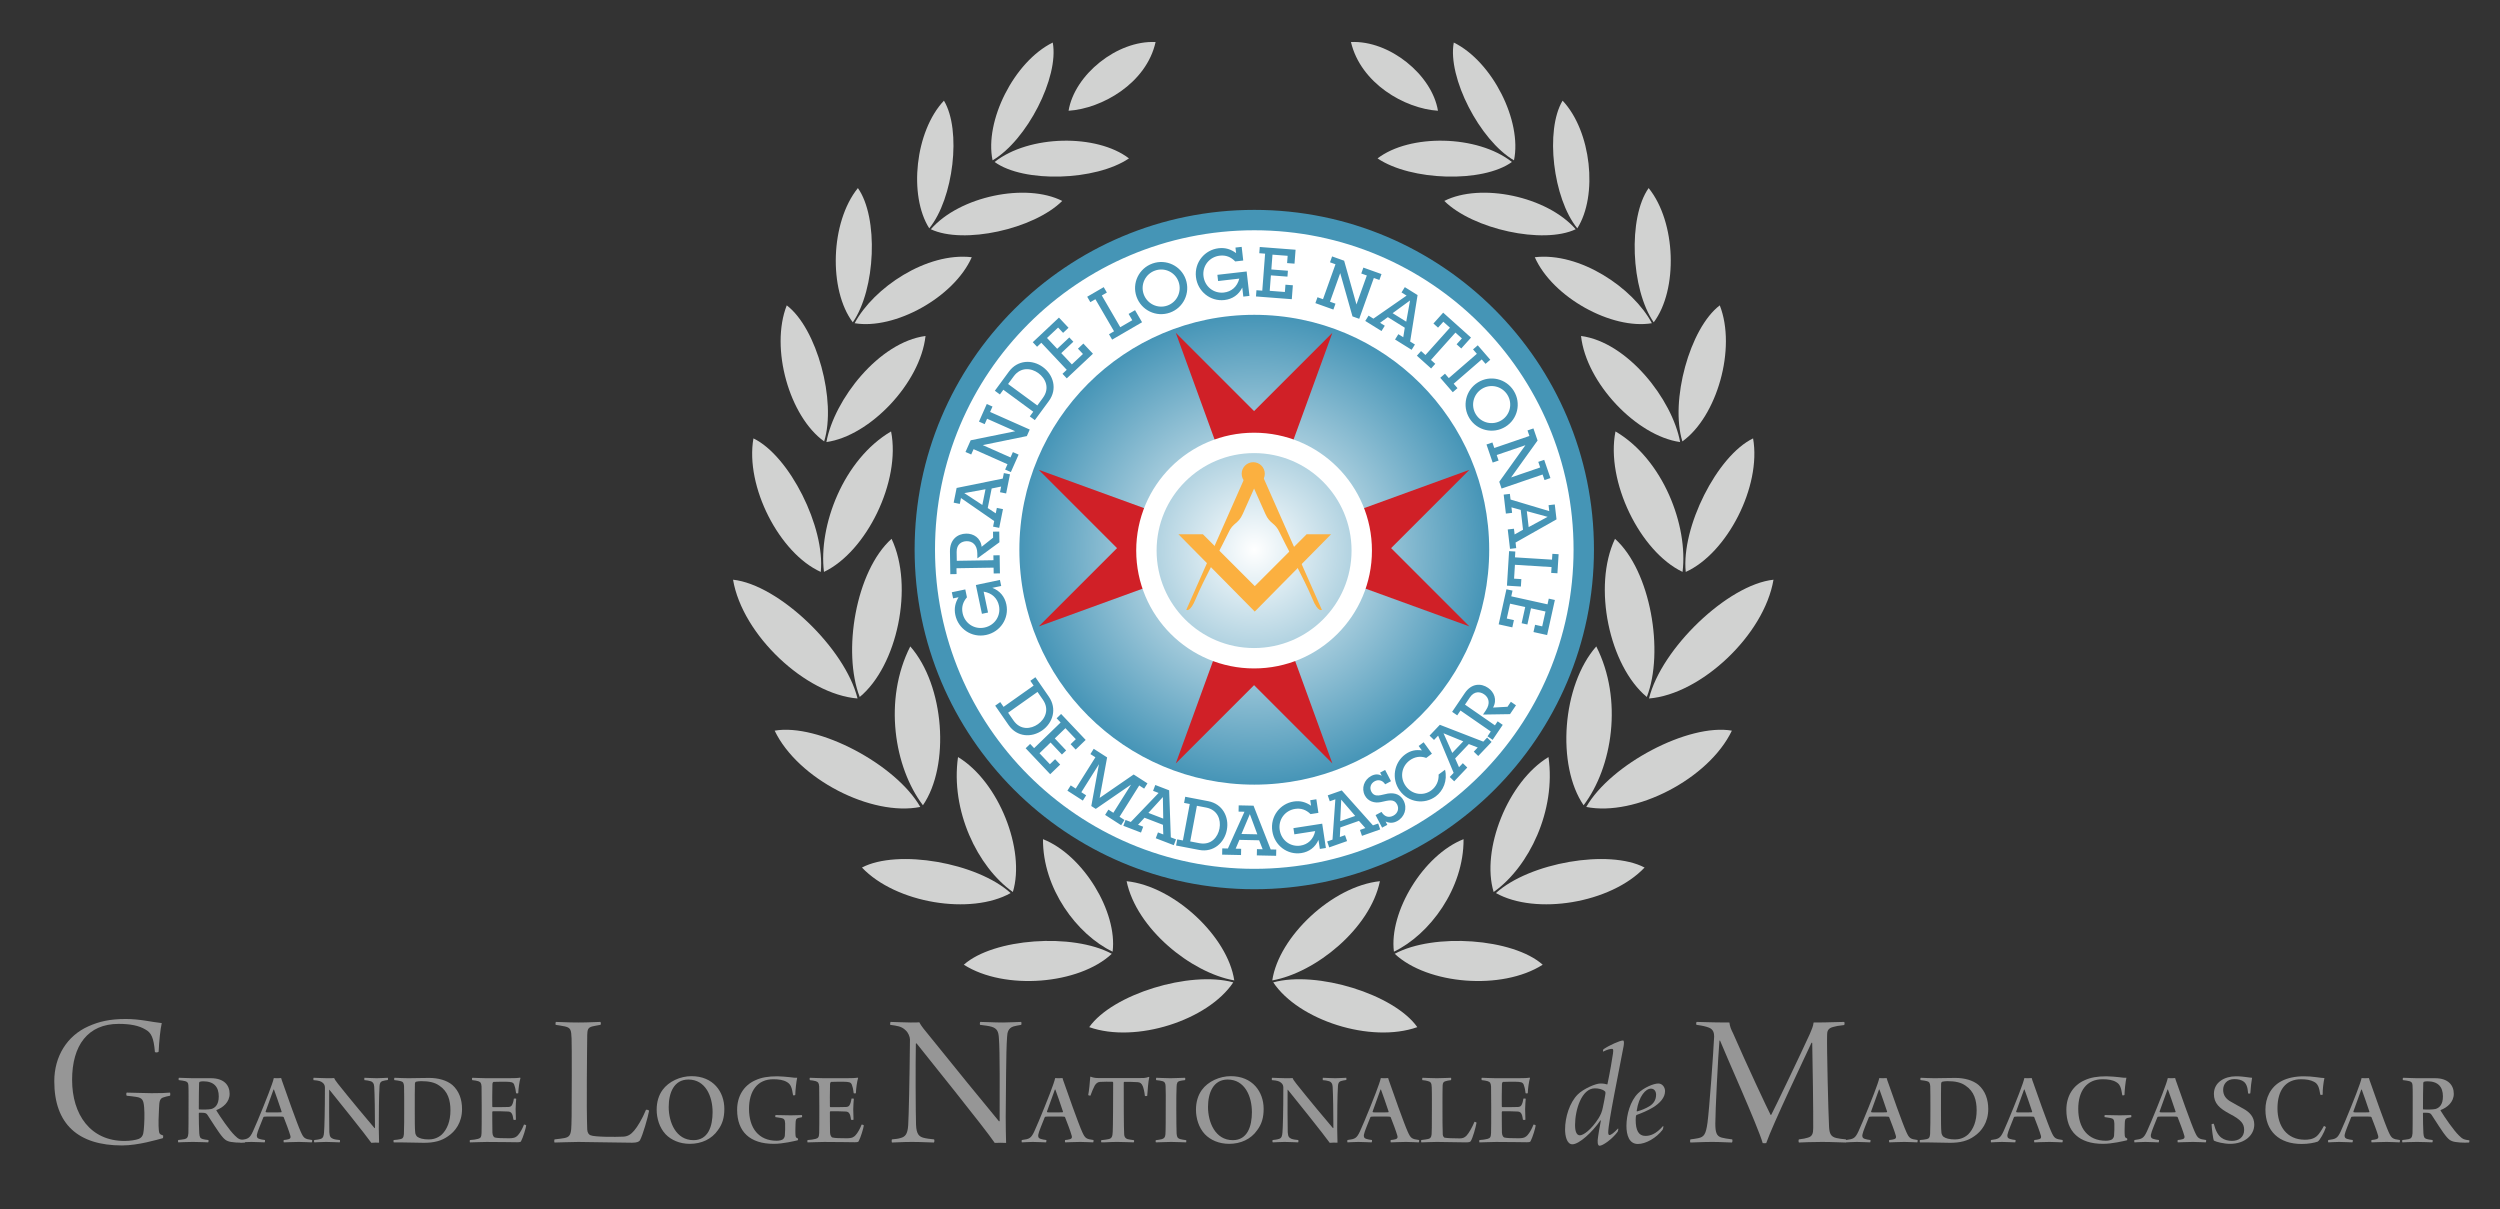 <?xml version="1.0" encoding="utf-8"?>
<!-- Generator: Adobe Illustrator 16.0.0, SVG Export Plug-In . SVG Version: 6.00 Build 0)  -->
<!DOCTYPE svg PUBLIC "-//W3C//DTD SVG 1.1//EN" "http://www.w3.org/Graphics/SVG/1.1/DTD/svg11.dtd">
<svg version="1.1" id="Calque_1" xmlns="http://www.w3.org/2000/svg" xmlns:xlink="http://www.w3.org/1999/xlink" x="0px" y="0px"
	 width="613px" height="296.5px" viewBox="0 0 613 296.5" enable-background="new 0 0 613 296.5" xml:space="preserve">
<rect x="0" y="0" width="613" height="296.5" fill="#333333" stroke="none"/>
<g>
	<g>
		<path fill="#D1D2D1" d="M262.013,27.157c1.448-8.821,11.918-17.308,21.336-16.85C281.105,20.442,270.176,26.63,262.013,27.157z"/>
		<path fill="#D1D2D1" d="M243.879,39.716c8.452-6.67,25.045-6.933,32.944-0.877C268.662,44.369,251.011,44.891,243.879,39.716z"/>
		<path fill="#D1D2D1" d="M228.24,56.209c7.08-8.112,23.339-11.437,32.224-6.94C253.457,56.209,236.208,59.983,228.24,56.209z"/>
		<path fill="#D1D2D1" d="M238.276,63.072c-4.35,9.84-18.899,17.833-28.717,16.18C214.19,70.541,227.245,61.778,238.276,63.072z"/>
		<path fill="#D1D2D1" d="M210.356,46.114c-6.768,8.371-7.226,24.952-1.252,32.918C214.722,70.943,215.451,53.305,210.356,46.114z"
			/>
		<path fill="#D1D2D1" d="M231.453,24.682c-7.062,7.487-8.711,23.268-3.6,31.304C233.808,48.677,235.795,31.91,231.453,24.682z"/>
		<path fill="#D1D2D1" d="M258.136,10.432c-9.508,4.679-16.784,19.301-14.756,28.885C251.76,34.419,259.719,18.97,258.136,10.432z"
			/>
		<path fill="#D1D2D1" d="M226.939,82.381c-1.279,11.558-13.654,24.522-24.305,26.011C204.57,97.922,215.523,83.893,226.939,82.381z
			"/>
		<path fill="#D1D2D1" d="M192.912,74.875c-4.128,10.529,0.667,27.269,9.168,33.356C205.15,98.351,200.292,80.462,192.912,74.875z"
			/>
		<path fill="#D1D2D1" d="M218.492,105.786c2.428,12.225-6.041,29.484-16.453,34.443C200.633,128.9,206.797,112.65,218.492,105.786z
			"/>
		<path fill="#D1D2D1" d="M218.609,132.117c5.536,11.669,1.4,31.161-7.806,38.784C206.519,159.871,209.827,139.997,218.609,132.117z
			"/>
		<path fill="#D1D2D1" d="M223.199,158.5c8.423,9.591,9.778,29.224,3.102,38.95C219.241,188.139,216.576,171.55,223.199,158.5z"/>
		<path fill="#D1D2D1" d="M234.906,185.629c9.992,6.034,16.582,22.764,13.447,33.09
			C239.629,212.536,233.037,198.701,234.906,185.629z"/>
		<path fill="#D1D2D1" d="M276.243,216.068c11.667,1.209,24.825,13.605,26.397,24.328
			C292.067,238.52,278.664,227.724,276.243,216.068z"/>
		<path fill="#D1D2D1" d="M255.742,205.765c9.863,3.885,18.307,17.867,17.07,27.587
			C264.059,229.147,255.654,217.851,255.742,205.765z"/>
		<path fill="#D1D2D1" d="M184.745,107.494c-2.08,11.798,6.404,28.197,16.507,32.743
			C202.372,129.331,193.584,111.758,184.745,107.494z"/>
		<path fill="#D1D2D1" d="M179.743,142.144c2.294,13.594,17.823,28.097,30.523,29.124
			C207.27,159.016,190.962,143.358,179.743,142.144z"/>
		<path fill="#D1D2D1" d="M211.352,212.72c8.317,8.775,26.708,11.729,36.454,6.259C239.626,211.533,220.101,208.127,211.352,212.72z
			"/>
		<path fill="#D1D2D1" d="M267.076,251.853c11.399,4.039,29.122-1.676,35.322-10.978
			C291.733,237.958,272.782,243.78,267.076,251.853z"/>
		<path fill="#D1D2D1" d="M189.946,179.156c5.689,11.881,23.766,21.099,35.709,18.707
			C219.668,187.394,200.563,177.309,189.946,179.156z"/>
		<path fill="#D1D2D1" d="M236.33,236.547c10.02,6.395,28.276,4.848,36.283-2.676C263.043,228.705,243.595,230.074,236.33,236.547z"
			/>
	</g>
	<g>
		<path fill="#D1D2D1" d="M352.586,27.157c-1.442-8.821-11.912-17.308-21.331-16.85C333.649,20.442,344.427,26.63,352.586,27.157z"
			/>
		<path fill="#D1D2D1" d="M370.727,39.716c-8.456-6.67-25.049-6.933-32.951-0.877C345.947,44.369,363.594,44.891,370.727,39.716z"/>
		<path fill="#D1D2D1" d="M386.362,56.209c-7.08-8.112-23.336-11.437-32.221-6.94C361.149,56.209,378.398,59.983,386.362,56.209z"/>
		<path fill="#D1D2D1" d="M376.331,63.072c4.353,9.84,18.895,17.833,28.712,16.18C400.415,70.541,387.354,61.778,376.331,63.072z"/>
		<path fill="#D1D2D1" d="M404.248,46.114c6.768,8.371,7.224,24.952,1.247,32.918C399.879,70.943,399.153,53.305,404.248,46.114z"/>
		<path fill="#D1D2D1" d="M383.148,24.682c7.059,7.487,8.71,23.268,3.604,31.304C380.794,48.677,378.812,31.91,383.148,24.682z"/>
		<path fill="#D1D2D1" d="M356.466,10.432c9.509,4.679,16.782,19.301,14.762,28.885C362.843,34.419,354.889,18.97,356.466,10.432z"
			/>
		<path fill="#D1D2D1" d="M387.669,82.381c1.271,11.558,13.646,24.522,24.298,26.011C410.035,97.922,399.083,83.893,387.669,82.381z
			"/>
		<path fill="#D1D2D1" d="M421.689,74.875c4.127,10.529-0.677,27.269-9.171,33.356C409.454,98.351,414.311,80.462,421.689,74.875z"
			/>
		<path fill="#D1D2D1" d="M396.115,105.786c-2.429,12.225,6.038,29.484,16.447,34.443C413.971,128.9,407.805,112.65,396.115,105.786
			z"/>
		<path fill="#D1D2D1" d="M395.998,132.117c-5.537,11.669-1.403,31.161,7.802,38.784
			C408.084,159.871,404.778,139.997,395.998,132.117z"/>
		<path fill="#D1D2D1" d="M391.406,158.5c-8.428,9.591-9.778,29.224-3.103,38.95C395.362,188.139,398.025,171.55,391.406,158.5z"/>
		<path fill="#D1D2D1" d="M379.69,185.629c-9.984,6.034-16.575,22.764-13.447,33.09C374.972,212.536,381.567,198.701,379.69,185.629
			z"/>
		<path fill="#D1D2D1" d="M338.355,216.068c-11.662,1.209-24.817,13.605-26.392,24.328
			C322.536,238.52,335.942,227.724,338.355,216.068z"/>
		<path fill="#D1D2D1" d="M358.864,205.765c-9.867,3.885-18.315,17.867-17.074,27.587
			C350.544,229.147,358.949,217.851,358.864,205.765z"/>
		<path fill="#D1D2D1" d="M429.856,107.494c2.081,11.798-6.402,28.197-16.512,32.743
			C412.229,129.331,421.013,111.758,429.856,107.494z"/>
		<path fill="#D1D2D1" d="M434.86,142.144c-2.297,13.594-17.822,28.097-30.521,29.124
			C407.332,159.016,423.646,143.358,434.86,142.144z"/>
		<path fill="#D1D2D1" d="M403.252,212.72c-8.314,8.775-26.708,11.729-36.451,6.259C374.976,211.533,394.5,208.127,403.252,212.72z"
			/>
		<path fill="#D1D2D1" d="M347.526,251.853c-11.396,4.039-29.12-1.676-35.324-10.978
			C322.874,237.958,341.819,243.78,347.526,251.853z"/>
		<path fill="#D1D2D1" d="M424.656,179.156c-5.687,11.881-23.763,21.099-35.704,18.707
			C394.938,187.394,414.045,177.309,424.656,179.156z"/>
		<path fill="#D1D2D1" d="M378.273,236.547c-10.022,6.395-28.276,4.848-36.287-2.676
			C351.561,228.705,371.011,230.074,378.273,236.547z"/>
	</g>
</g>
<path fill-rule="evenodd" clip-rule="evenodd" fill="#FFFFFF" stroke="#4595B6" stroke-width="5" stroke-miterlimit="10" d="
	M307.552,53.962c44.618,0,80.787,36.17,80.787,80.788c0,44.617-36.169,80.788-80.787,80.788c-44.618,0-80.788-36.171-80.788-80.788
	C226.764,90.132,262.934,53.962,307.552,53.962z"/>
<g>
	<g>
		<path fill="#4695B6" d="M243.312,144.141l2.184-0.46l-0.312-1.484l-5.902,1.242l1.487,7.069l1.5-0.315l-1.077-5.119
			c2.088,0.327,3.378,1.657,3.753,3.441c0.512,2.435-0.988,4.822-3.555,5.362c-2.518,0.53-4.836-1.054-5.355-3.521
			c-0.302-1.435,0.036-2.725,1.061-3.897l-0.407-1.935l-3.301,0.695l0.316,1.5l1.334-0.28c-0.812,1.354-1.132,2.729-0.789,4.362
			c0.702,3.335,3.956,5.645,7.541,4.891c3.501-0.737,5.687-4.087,4.971-7.488C246.361,146.302,245.167,144.847,243.312,144.141z
			 M234.53,139.332l9.098-0.146l0.023,1.431l1.533-0.024l-0.072-4.446l-1.533,0.024l0.019,1.192l-8.995,0.146l-0.035-2.164
			c-0.031-1.908,1.236-2.627,2.462-2.646c1.414-0.023,2.571,0.912,2.603,2.923l0.021,1.295l5.406-3.956l-0.042-2.623l-1.533,0.025
			l0.024,1.481l-2.81,2.227c-0.24-2.194-1.996-3.257-3.784-3.228c-2.146,0.034-4.032,1.462-3.985,4.393l0.089,5.554l1.534-0.025
			L234.53,139.332z M245.873,117.352l-11.309,2.295l-0.726,3.609l1.503,0.303l0.289-1.438l8.148,5.639l-0.276,1.369l1.503,0.303
			l0.925-4.594l-1.504-0.303l-0.269,1.336l-1.964-1.299l0.965-4.795l2.32-0.472l-0.279,1.387l1.503,0.303l0.945-4.694l-1.503-0.303
			L245.873,117.352z M240.868,123.818l-4.421-2.906l5.198-0.953L240.868,123.818z M243.36,99.686l-1.401-0.623l-1.916,4.314
			l1.402,0.622l0.588-1.324l6.899,3.063l-10.922,2.218l-1.272,2.866l1.402,0.622l0.581-1.308l8.317,3.691l-0.581,1.309l1.402,0.622
			l1.901-4.283l-1.402-0.622l-0.581,1.309l-6.807-3.022l10.808-2.212l0.712-1.604l-9.719-4.314L243.36,99.686z M255.725,90.009
			c-2.609-1.917-6.21-1.792-8.349,1.12l-3.439,4.683l1.236,0.908l0.847-1.153l7.333,5.385l-0.847,1.154l1.236,0.908l3.439-4.683
			C259.351,95.377,258.279,91.885,255.725,90.009z M255.712,97.567l-1.361,1.854l-7.169-5.265l1.382-1.881
			c1.725-2.348,4.304-2.061,6.062-0.77C256.342,92.766,257.498,95.137,255.712,97.567z M264.315,85.491l1.226,1.304l-2.719,2.557
			l-2.604-2.768l2.967-2.791l-0.992-1.055l-2.967,2.791l-2.498-2.657l2.719-2.557l1.226,1.304l1.329-1.25l-2.347-2.495l-6.418,6.036
			l1.051,1.118l1.043-0.981l6.234,6.629l-1.043,0.981l1.051,1.117l6.418-6.036l-2.347-2.496L264.315,85.491z M276.735,76.973
			l0.899,1.547l-2.946,1.713l-4.522-7.779l1.237-0.72l-0.771-1.326l-4.051,2.355l0.771,1.326l1.238-0.719l4.574,7.867l-1.238,0.719
			l0.771,1.326l7.337-4.266l-1.722-2.961L276.735,76.973z M282.602,64.609c-3.343,1.18-5.096,4.815-3.922,8.142
			c1.179,3.343,4.831,5.09,8.173,3.911c3.327-1.173,5.074-4.826,3.889-8.184C289.575,65.167,285.928,63.436,282.602,64.609z
			 M286.241,74.926c-2.378,0.839-4.971-0.415-5.81-2.793c-0.828-2.346,0.388-4.943,2.782-5.788c2.378-0.839,4.949,0.404,5.777,2.75
			C289.83,71.474,288.62,74.087,286.241,74.926z M298.503,67.386l0.174,1.523l5.197-0.595c-0.52,2.049-1.965,3.209-3.777,3.417
			c-2.472,0.283-4.709-1.434-5.008-4.041c-0.292-2.557,1.501-4.717,4.007-5.004c1.456-0.167,2.708,0.291,3.781,1.42l1.964-0.225
			l-0.383-3.352l-1.524,0.174l0.155,1.354c-1.273-0.935-2.611-1.382-4.27-1.192c-3.386,0.388-5.99,3.413-5.574,7.053
			c0.407,3.555,3.539,6.044,6.993,5.649c1.93-0.221,3.49-1.274,4.367-3.056l0.253,2.218l1.507-0.172l-0.686-5.993L298.503,67.386z
			 M308.776,62.089l1.428,0.109l-0.694,9.072l-1.428-0.109l-0.117,1.529l8.784,0.672l0.261-3.415l-1.817-0.139l-0.137,1.784
			l-3.721-0.285l0.29-3.789l4.061,0.311l0.11-1.444l-4.061-0.311l0.278-3.635l3.721,0.285l-0.137,1.784l1.817,0.139l0.262-3.415
			l-8.783-0.672L308.776,62.089z M338.227,68.649l0.517-1.444l-4.444-1.589l-0.517,1.444l1.364,0.488l-2.542,7.107l-3.022-10.727
			l-2.952-1.056l-0.516,1.444l1.348,0.482l-3.064,8.567l-1.348-0.482l-0.517,1.444l4.412,1.578l0.517-1.444l-1.348-0.482
			l2.508-7.011l3.008,10.613l1.652,0.591l3.581-10.011L338.227,68.649z M347.588,72.353l-3.124-1.946l-0.811,1.301l1.244,0.775
			l-8.138,5.65l-1.186-0.739l-0.811,1.302l3.977,2.477l0.812-1.301l-1.157-0.721l1.905-1.383l4.15,2.585l-0.372,2.338l-1.2-0.748
			l-0.812,1.302l4.064,2.531l0.811-1.301l-1.172-0.73L347.588,72.353z M344.811,78.873l-3.341-2.081l4.272-3.12L344.811,78.873z
			 M356.871,81.554l1.585,1.422l-1.296,1.446l1.142,1.023l2.389-2.664l-6.825-6.119l-2.389,2.664l1.129,1.013l1.297-1.446
			l1.624,1.456l-6.006,6.698l-1.078-0.967l-1.024,1.142l3.489,3.128l1.023-1.142l-1.065-0.955L356.871,81.554z M363.319,88.132
			l0.938,1.082l1.159-1.004l-3.068-3.542l-1.159,1.004l0.937,1.082l-6.877,5.958l-0.938-1.082l-1.159,1.004l3.068,3.542l1.159-1.004
			l-0.938-1.082L363.319,88.132z M369.15,104.63c2.983-1.85,3.894-5.783,2.035-8.781c-1.868-3.013-5.795-3.946-8.793-2.087
			c-3.013,1.868-3.938,5.81-2.069,8.822C362.182,105.582,366.123,106.507,369.15,104.63z M361.887,101.614
			c-1.329-2.144-0.659-4.945,1.484-6.274c2.114-1.311,4.912-0.679,6.25,1.479c1.329,2.144,0.665,4.921-1.449,6.232
			C366.028,104.38,363.216,103.758,361.887,101.614z M374.036,109.162l-6.419,8.971l0.569,1.661l10.059-3.446l0.47,1.371
			l1.451-0.498l-1.53-4.465l-1.45,0.497l0.469,1.37l-7.141,2.446l6.499-9.053l-1.017-2.966l-1.45,0.497l0.464,1.354l-8.608,2.948
			l-0.464-1.354l-1.451,0.497l1.519,4.433l1.451-0.496l-0.464-1.354L374.036,109.162z M379.878,125.326l-9.493-2.84l-0.162-1.388
			l-1.522,0.178l0.542,4.655l1.523-0.178l-0.157-1.354l2.269,0.628l0.566,4.857l-2.06,1.166l-0.164-1.404l-1.523,0.178l0.555,4.756
			l1.523-0.178l-0.16-1.371l10.043-5.683l-0.426-3.656l-1.523,0.178L379.878,125.326z M374.827,129.243l-0.456-3.91l5.104,1.396
			L374.827,129.243z M380.641,135.797l-0.089,1.428l-9.082-0.563l0.089-1.429l-1.53-0.095l-0.525,8.469l3.418,0.212l0.113-1.819
			l-1.786-0.11l0.211-3.401l8.98,0.557l-0.089,1.429l1.53,0.095l0.29-4.677L380.641,135.797z M379.448,148.181l-8.885-1.963
			l0.309-1.397l-1.497-0.331l-1.9,8.601l3.344,0.739l0.394-1.78l-1.747-0.386l0.806-3.644l3.71,0.82l-0.879,3.976l1.414,0.313
			l0.879-3.976l3.561,0.786l-0.806,3.644l-1.747-0.386l-0.394,1.78l3.345,0.739l1.9-8.602l-1.497-0.331L379.448,148.181z"/>
	</g>
</g>
<g>
	<g>
		<path fill="#4695B6" d="M255.569,179.083c2.623-1.855,3.65-5.307,1.602-8.267l-3.293-4.761l-1.243,0.879l0.811,1.173l-7.372,5.216
			l-0.812-1.173l-1.242,0.879l3.293,4.761C249.39,180.792,253.001,180.899,255.569,179.083z M248.494,176.644l-1.304-1.885
			l7.207-5.099l1.323,1.912c1.651,2.388,0.563,4.738-1.204,5.988C252.791,178.782,250.204,179.114,248.494,176.644z M261.24,178.545
			l2.55,2.697l-1.279,1.236l1.246,1.317l2.447-2.366l-6.02-6.367l-1.096,1.06l0.978,1.035l-6.502,6.287l-0.978-1.034l-1.096,1.06
			l6.019,6.367l2.448-2.367l-1.246-1.317l-1.278,1.236l-2.55-2.697l2.715-2.625l2.783,2.942l1.035-1.001l-2.783-2.942
			L261.24,178.545z M274.512,200.276l4.826-7.679l1.208,0.777l0.813-1.294l-3.384-2.176l-8.34,5.742l1.829-9.929l-3.284-2.111
			l-0.813,1.295l1.223,0.785l-4.826,7.679l-1.223-0.786l-0.813,1.294l3.782,2.432l0.813-1.294l-1.18-0.759l4.32-6.873l-1.877,10.261
			l1.095,0.703l8.658-5.962l-4.347,6.917l-1.208-0.777l-0.813,1.294l3.938,2.532l0.813-1.294L274.512,200.276z M286.677,193.788
			l-3.402-1.308l-0.539,1.433l1.354,0.521l-6.819,7.112l-1.292-0.497l-0.539,1.434l4.331,1.665l0.539-1.434l-1.26-0.484l1.585-1.724
			l4.52,1.737l0.084,2.366l-1.307-0.503l-0.539,1.434l4.425,1.701l0.539-1.434l-1.275-0.49L286.677,193.788z M281.586,199.322
			l3.551-3.884l0.087,5.282L281.586,199.322z M296.265,196.449l-5.645-1.084l-0.283,1.507l1.39,0.267l-1.678,8.94l-1.391-0.267
			l-0.283,1.507l5.645,1.084c3.559,0.683,6.219-1.79,6.803-4.904C301.421,200.318,299.774,197.123,296.265,196.449z M299.02,203.153
			c-0.393,2.093-2.016,4.157-4.945,3.595l-2.235-0.429l1.64-8.739l2.268,0.435C298.579,198.559,299.422,201.01,299.02,203.153z
			 M307.365,197.553l-3.638-0.078l-0.032,1.533l1.449,0.031l-4.064,9.015l-1.381-0.029l-0.032,1.533l4.632,0.099l0.032-1.533
			l-1.348-0.029l0.921-2.161l4.834,0.103l0.864,2.2l-1.398-0.03l-0.032,1.533l4.733,0.102l0.032-1.533l-1.364-0.029L307.365,197.553
			z M304.406,204.494l2.056-4.864l1.835,4.947L304.406,204.494z M317.145,203.06l0.229,1.516l5.112-0.793
			c-0.437,2.067-1.82,3.282-3.603,3.559c-2.432,0.377-4.707-1.253-5.1-3.847c-0.386-2.544,1.305-4.771,3.77-5.153
			c1.433-0.222,2.688,0.187,3.79,1.274l1.932-0.3l-0.505-3.334l-1.499,0.231l0.204,1.348c-1.294-0.886-2.632-1.281-4.264-1.028
			c-3.331,0.517-5.789,3.639-5.24,7.26c0.536,3.537,3.725,5.904,7.121,5.378c1.899-0.295,3.4-1.406,4.2-3.22l0.334,2.206
			l1.482-0.229l-0.904-5.963L317.145,203.06z M336.644,202.378l-7.645-8.567l-3.438,1.211l0.499,1.448l1.369-0.481l-0.699,9.883
			l-1.306,0.46l0.499,1.448l4.376-1.542l-0.499-1.448l-1.272,0.448l0.118-2.352l4.566-1.608l1.569,1.757l-1.321,0.466l0.499,1.448
			l4.472-1.576l-0.499-1.448L336.644,202.378z M328.62,201.361l0.249-5.285l3.427,3.99L328.62,201.361z M340.291,194.584
			c-1.48,0.23-3.187,1.159-4.043-0.484c-0.479-0.92-0.185-2.001,0.844-2.549c0.864-0.461,1.916-0.271,2.548,0.761l1.432-0.763
			l-1.438-2.759l-1.237,0.659l0.4,0.769c-0.809-0.455-1.659-0.444-2.584,0.048c-1.729,0.922-2.469,3.011-1.55,4.775
			c0.754,1.447,2.363,1.977,3.968,1.622c1.876-0.422,3.201-0.839,3.939,0.578c0.519,0.995,0.196,2.168-0.906,2.756
			c-1.059,0.563-2.164,0.344-2.914-0.913l-1.461,0.778l1.603,3.076l1.282-0.684l-0.433-0.829c0.952,0.437,1.849,0.44,2.832-0.084
			c1.834-0.977,2.557-3.173,1.583-5.042C343.418,194.883,342.109,194.309,340.291,194.584z M352.748,189.91
			c0.092,1.538-0.572,2.983-1.795,3.892c-1.969,1.463-4.738,1.046-6.255-1.042c-1.506-2.074-1.067-4.81,0.929-6.293
			c1.182-0.877,2.637-1.176,4.084-0.623l1.399-1.039l-2.035-2.802l-1.223,0.908l0.788,1.085c-1.45-0.212-2.773,0.01-4.118,1.008
			c-2.688,1.997-3.419,5.943-1.304,8.855c2.164,2.98,6.109,3.433,8.812,1.426c1.874-1.393,2.927-3.887,2.293-6.545L352.748,189.91z
			 M363.702,181.849l-10.653-4.131l-2.521,2.655l1.094,1.062l1.004-1.057l3.807,9.129l-0.957,1.008l1.094,1.063l3.209-3.381
			l-1.094-1.062l-0.934,0.983l-0.948-2.15l3.349-3.527l2.186,0.847l-0.969,1.02l1.095,1.063l3.278-3.454l-1.094-1.063
			L363.702,181.849z M356.096,184.621l-2.146-4.825l4.842,1.985L356.096,184.621z M363.629,175.212l6.623-0.104l1.466-2.166
			l-1.252-0.866l-0.827,1.224l-3.54,0.193c1.061-1.93,0.251-3.812-1.21-4.822c-1.752-1.212-4.089-1.137-5.726,1.282l-3.102,4.585
			l1.251,0.866l0.8-1.182l7.425,5.139l-0.799,1.181l1.251,0.866l2.483-3.671l-1.251-0.865l-0.666,0.984l-7.342-5.081l1.208-1.786
			c1.065-1.575,2.499-1.43,3.5-0.737c1.154,0.799,1.553,2.231,0.43,3.891L363.629,175.212z"/>
	</g>
</g>
<radialGradient id="SVGID_1_" cx="307.552" cy="134.794" r="57.6" gradientUnits="userSpaceOnUse">
	<stop  offset="0" style="stop-color:#FFFFFF"/>
	<stop  offset="1" style="stop-color:#4695B7"/>
</radialGradient>
<path fill-rule="evenodd" clip-rule="evenodd" fill="url(#SVGID_1_)" d="M307.552,77.194c31.812,0,57.6,25.789,57.6,57.6
	s-25.788,57.6-57.6,57.6s-57.6-25.788-57.6-57.6S275.74,77.194,307.552,77.194z"/>
<g>
	<g>
		<path fill-rule="evenodd" clip-rule="evenodd" fill="#D02027" d="M288.3,81.601l10.176,27.984
			c2.815-1.024,5.854-1.584,9.024-1.584s6.208,0.56,9.024,1.584L326.7,81.601l-19.2,19.2L288.3,81.601z M254.7,115.2l19.2,19.2
			l-19.2,19.2l27.984-10.176c-1.024-2.816-1.584-5.854-1.584-9.024s0.56-6.208,1.584-9.024L254.7,115.2z M307.5,160.801
			c-3.17,0-6.208-0.56-9.024-1.584L288.3,187.2l19.2-19.2l19.2,19.2l-10.176-27.983C313.708,160.241,310.67,160.801,307.5,160.801z
			 M360.3,115.2l-27.983,10.176c1.024,2.815,1.584,5.854,1.584,9.024s-0.56,6.208-1.584,9.024l27.983,10.176l-19.2-19.2L360.3,115.2
			z"/>
	</g>
</g>
<path fill-rule="evenodd" clip-rule="evenodd" fill="none" stroke="#FFFFFF" stroke-width="5" stroke-miterlimit="10" d="
	M307.5,108.6c14.58,0,26.4,11.82,26.4,26.4s-11.82,26.4-26.4,26.4s-26.4-11.82-26.4-26.4S292.92,108.6,307.5,108.6z"/>
<path fill-rule="evenodd" clip-rule="evenodd" fill="#FBB040" d="M288.946,130.999l18.72,18.96l18.72-18.96h-6l-12.72,12.72
	l-12.72-12.72H288.946z"/>
<path fill-rule="evenodd" clip-rule="evenodd" fill="#FBB040" d="M306.367,117.252l2.926-1.254l14.833,33.543
	c0,0-0.939,0.715-2.348-2.768c-1.674-4.141-7.21-14.412-7.981-16.145c-1.147-2.583-2.374-2.03-3.521-4.613
	C309.127,123.433,306.367,117.252,306.367,117.252z"/>
<path fill-rule="evenodd" clip-rule="evenodd" fill="#FBB040" d="M308.633,117.253l-2.925-1.254l-14.833,33.542
	c0,0,0.939,0.715,2.348-2.768c1.674-4.141,7.211-14.411,7.981-16.145c1.147-2.582,2.374-2.029,3.521-4.612
	C305.873,123.434,308.633,117.253,308.633,117.253z"/>
<circle fill-rule="evenodd" clip-rule="evenodd" fill="#FBB040" cx="307.293" cy="116.166" r="2.834"/>
<g>
	<path fill="#969696" d="M39.905,279.088c-1.296,0.336-6,1.776-9.985,1.776c-10.705,0-16.609-5.185-16.609-15.745
		c0-6.145,3.168-11.138,8.305-13.441c2.641-1.2,5.329-1.824,9.217-1.824c3.552,0,6.433,0.768,8.833,1.008
		c-0.336,1.296-0.672,4.704-0.768,7.009c-0.144,0.192-0.672,0.24-0.912,0.096c-0.288-3.552-0.912-4.752-2.304-5.521
		c-1.584-0.96-3.696-1.392-6.577-1.392c-7.537,0-11.425,5.232-11.425,13.729c0,8.545,4.512,14.978,12.865,14.978
		c1.344,0,2.784-0.24,3.408-0.479c0.864-0.336,1.2-0.96,1.296-2.209c0.144-1.487,0.24-3.936,0.096-5.521
		c-0.144-1.823-0.432-2.352-1.92-2.592c-0.768-0.144-1.2-0.144-2.352-0.288c-0.144-0.096-0.144-0.672,0-0.768
		c1.728,0,3.937,0.144,6.097,0.144c2.304,0,3.408-0.048,4.512-0.144c0.096,0.144,0.096,0.672,0,0.768
		c-0.72,0.145-1.152,0.24-1.536,0.384c-0.912,0.24-1.104,0.864-1.152,2.688c-0.096,1.584-0.192,4.225-0.048,5.377
		c0.096,0.863,0.192,1.008,1.056,1.296C40.049,278.56,40.001,279.04,39.905,279.088z"/>
	<path fill="#969696" d="M43.886,264.27c0.612,0,2.304,0.108,3.348,0.108h4.5c3.167,0,4.571,1.691,4.571,3.815
		c0,2.052-1.62,3.384-3.24,3.996c-0.036,0.035,0,0.144,0.036,0.18c0.864,1.439,3.204,4.859,4.5,6.083
		c0.936,0.972,1.404,1.008,2.52,1.152c0.036,0,0,0.539-0.072,0.539c-1.08,0.108-3.456,0-4.211-0.359
		c-0.396-0.145-0.792-0.432-1.224-0.937c-1.008-1.115-2.771-4.031-3.743-5.471c-0.216-0.324-0.396-0.432-0.828-0.504
		c-0.324-0.036-0.828-0.036-1.188-0.036c-0.072,0-0.108,0.144-0.108,0.18c0,1.44,0.036,3.852,0.108,4.823
		c0.072,1.08,0.288,1.261,0.792,1.44c0.324,0.107,0.792,0.18,1.44,0.252c0.108,0.072,0.036,0.504-0.036,0.576
		c-0.54,0-2.052-0.108-3.779-0.108c-1.872,0-3.06,0.108-3.563,0.108c-0.072-0.036-0.072-0.54,0-0.576
		c0.54-0.072,1.295-0.145,1.547-0.216c0.612-0.145,0.864-0.469,0.936-1.44c0.036-0.684,0.036-3.995,0.036-5.363
		c0-2.088,0.036-5.543-0.036-6.407c-0.036-0.684-0.324-0.863-0.792-1.008c-0.36-0.072-1.008-0.216-1.548-0.252
		C43.742,264.773,43.778,264.306,43.886,264.27z M48.818,265.565c-0.036,0.792-0.072,4.176-0.072,6.264
		c0,0.144,0.036,0.216,0.18,0.216c0.576,0.036,2.196,0.036,2.844-0.107c0.936-0.253,1.872-1.009,1.872-3.096
		c0-2.34-1.188-3.708-3.815-3.708c-0.252,0-0.612,0.036-0.828,0.108C48.89,265.278,48.818,265.458,48.818,265.565z"/>
	<path fill="#969696" d="M62.029,277.408c1.08-2.34,4.031-9.61,4.679-11.626c0.18-0.469,0.36-1.152,0.432-1.44
		c0.036,0,0.288,0.036,0.9,0.036c0.576,0,0.792-0.036,0.9-0.036c0.036,0.216,0.252,0.792,0.432,1.296
		c0.576,1.692,3.527,10.043,4.391,11.915c0.72,1.583,0.972,1.728,2.772,1.979c0.036,0.072,0,0.504-0.072,0.576
		c-0.54,0-1.872-0.108-3.167-0.108c-1.692,0-2.988,0.108-3.708,0.108c-0.072-0.072-0.072-0.504,0-0.576
		c0.468-0.036,0.864-0.108,1.224-0.216c0.468-0.145,0.468-0.469,0.396-0.792c-0.324-1.188-1.152-3.312-1.656-4.607
		c0,0-0.144-0.108-0.18-0.108c-0.216-0.036-0.9-0.036-2.34-0.036c-1.656,0-1.944,0-2.196,0.036c-0.18,0-0.288,0.145-0.288,0.216
		c-0.504,1.332-1.44,3.456-1.548,4.176c-0.072,0.396-0.072,0.9,0.684,1.08c0.324,0.107,0.72,0.18,1.296,0.252
		c0.036,0.072,0,0.468-0.072,0.576c-0.576,0-2.124-0.108-3.275-0.108c-1.296,0-2.124,0.108-2.664,0.108
		c-0.072-0.072-0.072-0.504,0-0.576C60.805,279.28,61.201,279.172,62.029,277.408z M65.125,272.549c0,0.108,0.036,0.145,0.108,0.18
		c0.216,0.036,0.288,0.036,1.584,0.036c0.647,0,1.799,0,2.16-0.036c0,0,0.108-0.071,0.072-0.18c-0.612-1.8-1.44-4.283-1.872-5.399
		h-0.108L65.125,272.549z"/>
	<path fill="#969696" d="M76.897,264.27c0.468,0,2.196,0.108,3.348,0.108c0.576,0,1.44,0,1.692-0.036
		c0.072,0.216,0.252,0.54,0.9,1.368c2.7,3.419,7.847,9.574,8.999,10.906c0.036,0.036,0.072-0.036,0.108-0.071
		c0-3.348-0.072-8.388-0.18-10.043c-0.036-0.756-0.324-1.296-1.08-1.44c-0.36-0.107-0.612-0.144-1.332-0.216
		c-0.036-0.107-0.036-0.504,0-0.576c0.648,0,1.692,0.108,3.06,0.108c0.828,0,2.412-0.108,2.7-0.108c0.036,0.072,0.036,0.469,0,0.54
		c-0.432,0.072-0.972,0.145-1.26,0.252c-0.648,0.181-0.756,0.685-0.792,1.296c-0.144,1.944-0.18,7.199-0.18,10.403
		c0,1.151,0.036,2.627,0.072,3.419c-0.54-0.036-1.404,0-1.908,0.036c-1.116-1.62-9.071-11.555-10.259-12.994
		c-0.036-0.036-0.072-0.036-0.072,0c-0.036,2.592,0,8.963,0.036,10.402c0.072,1.188,0.396,1.368,0.936,1.62
		c0.36,0.144,1.116,0.252,1.62,0.288c0.108,0.036,0.072,0.504,0,0.576c-0.504,0-2.052-0.108-3.347-0.108
		c-1.26,0-2.34,0.108-2.88,0.108c-0.108-0.072-0.108-0.54,0-0.576c0.36-0.036,1.044-0.108,1.584-0.288
		c0.612-0.216,0.72-0.756,0.792-1.548c0.108-1.151,0.216-5.507,0.216-11.015c0-0.468-0.144-0.864-0.54-1.188
		c-0.468-0.396-0.936-0.54-2.268-0.648C76.825,264.773,76.825,264.342,76.897,264.27z"/>
	<path fill="#969696" d="M96.732,264.27c0.648,0.036,2.52,0.108,3.42,0.108c1.583,0,2.952-0.072,5.075-0.072
		c2.232,0,4.319,0.576,5.688,1.729c1.656,1.476,2.375,3.563,2.375,5.903c0,3.312-1.656,5.471-3.419,6.658
		c-1.656,1.188-3.528,1.62-5.939,1.62c-1.872,0-3.852-0.107-5.975-0.107h-1.404c-0.072-0.072-0.108-0.504,0-0.576
		c0.504-0.036,1.224-0.108,1.62-0.216c0.468-0.108,0.792-0.288,0.864-1.225c0.072-1.583,0.072-3.815,0.072-6.371
		c0-1.583,0-4.319-0.036-5.399c-0.072-0.756-0.216-1.079-0.828-1.224c-0.36-0.107-0.9-0.18-1.548-0.252
		C96.625,264.773,96.625,264.342,96.732,264.27z M102.276,278.704c0.576,0.432,1.512,0.684,2.844,0.684
		c0.828,0,2.088-0.18,3.24-1.224c1.295-1.296,2.087-3.239,2.087-5.903c0-2.483-0.612-4.644-2.7-6.047
		c-1.152-0.828-2.591-1.116-4.5-1.116c-0.36,0-1.116,0.072-1.26,0.145c-0.108,0.071-0.216,0.144-0.252,0.504
		c-0.036,0.756-0.036,4.031-0.036,6.299c0,2.376,0,4.896,0.108,5.615C101.808,277.948,101.988,278.416,102.276,278.704z"/>
	<path fill="#969696" d="M115.813,264.27c0.612,0,2.052,0.108,3.456,0.108h5.399c1.476,0,2.339-0.036,2.843-0.144
		c0,0,0.108,0.071,0.108,0.107c-0.252,0.792-0.504,2.556-0.54,3.708c-0.072,0.071-0.468,0.071-0.54,0
		c-0.072-0.576-0.18-1.296-0.324-1.656c-0.18-0.72-0.36-1.044-1.332-1.115c-0.648-0.072-3.492-0.036-3.852,0
		c-0.18,0.035-0.288,0.359-0.288,0.468c-0.036,1.764-0.072,4.967-0.036,5.543c0,0.108,0.072,0.18,0.144,0.18
		c1.188,0,3.06,0,3.816-0.036c0.792-0.035,0.936-0.539,1.116-1.043c0.108-0.324,0.18-0.685,0.216-1.009
		c0.072-0.035,0.54-0.035,0.576,0.036c-0.036,0.36-0.144,1.872-0.144,2.556c0,0.504,0.072,1.944,0.072,2.556
		c-0.108,0.108-0.504,0.108-0.612,0c-0.072-0.504-0.144-0.827-0.216-1.079c-0.144-0.396-0.324-0.828-1.008-0.9
		c-0.792-0.072-2.772-0.072-3.852-0.072c-0.036,0-0.108,0.181-0.108,0.217c0,0.647,0,3.491,0.036,5.039
		c0.036,0.828,0.432,1.151,0.612,1.188c0.612,0.145,1.764,0.181,3.456,0.181c1.476,0,1.799-0.36,2.195-0.757
		c0.576-0.647,1.08-1.583,1.476-2.591c0.108-0.036,0.504,0.071,0.54,0.216c-0.072,0.611-0.756,2.951-1.26,3.852
		c-0.072,0.18-0.288,0.252-0.972,0.252c-1.368,0-3.636-0.072-7.487-0.072c-1.656,0-2.952,0.108-4.068,0.108
		c-0.072-0.072-0.072-0.504,0-0.576c0.684-0.036,1.512-0.145,1.98-0.288c0.612-0.18,0.828-0.396,0.864-1.439
		c0.036-0.937,0.036-3.42,0.036-6.372c0-2.447-0.036-4.571-0.036-5.039c-0.072-0.828-0.216-1.08-0.828-1.296
		c-0.36-0.107-0.972-0.216-1.44-0.252C115.705,264.773,115.705,264.306,115.813,264.27z"/>
	<path fill="#969696" d="M136.309,250.573c1.104,0,2.64,0.145,5.568,0.145c2.544,0,4.417-0.145,5.329-0.145
		c0.144,0.048,0.192,0.672,0,0.721c-0.96,0.191-1.392,0.239-1.968,0.384c-1.152,0.288-1.2,0.912-1.248,2.112
		c-0.048,1.392-0.048,6.769-0.096,10.801c-0.048,4.32,0,10.129,0.096,12.385c0.048,0.769,0.384,1.248,0.816,1.393
		c0.96,0.432,6.097,0.432,8.017,0.336c1.008-0.048,1.776-0.433,2.641-1.44c0.768-0.864,2.064-2.977,2.928-5.137
		c0.144-0.096,0.72,0.049,0.768,0.24c-0.336,1.729-1.536,5.953-2.256,7.249c-0.24,0.336-0.72,0.576-1.92,0.576
		c-2.688,0-10.753-0.192-13.153-0.192c-2.064,0-4.705,0.144-5.856,0.144c-0.096-0.096-0.096-0.624,0-0.768
		c1.152-0.144,1.824-0.192,2.496-0.336c1.008-0.24,1.44-0.624,1.584-2.16c0.096-1.296,0.144-2.929,0.144-13.201
		c0-5.089,0-7.873-0.048-9.073c-0.096-2.063-0.192-2.592-1.632-2.928c-0.576-0.145-1.68-0.288-2.256-0.384
		C136.165,251.245,136.212,250.621,136.309,250.573z"/>
	<path fill="#969696" d="M163.211,278.128c-1.548-1.655-2.196-3.959-2.196-6.047c0-1.872,0.504-3.527,1.44-4.823
		c1.512-2.088,4.355-3.384,7.091-3.384c5.327,0,8.063,3.815,8.063,8.027c0,2.123-0.468,3.743-1.584,5.219
		c-1.512,2.196-4.031,3.348-6.875,3.348C166.631,280.468,164.579,279.532,163.211,278.128z M174.729,272.693
		c0-3.852-1.728-7.991-5.939-7.991c-3.563,0-4.824,3.312-4.824,6.73c0,3.744,1.764,8.136,6.083,8.136
		C173.65,279.568,174.729,276.148,174.729,272.693z"/>
	<path fill="#969696" d="M195.574,279.604c-0.792,0.18-3.528,0.863-5.868,0.863c-5.795,0-8.963-2.951-8.963-8.351
		c0-3.312,1.62-5.976,4.464-7.235c1.476-0.684,3.131-0.972,5.399-0.972c0.936,0,2.304,0.144,3.06,0.216
		c0.756,0.108,1.404,0.18,1.8,0.144c-0.216,1.009-0.432,2.916-0.468,4.212c0,0.072-0.432,0.144-0.54,0.072
		c-0.288-1.944-0.576-2.7-1.512-3.24c-0.828-0.504-1.979-0.684-3.312-0.684c-3.923,0-5.975,2.88-5.975,7.271
		c0,4.715,2.375,7.811,6.767,7.811c0.684,0,1.224-0.144,1.548-0.359c0.252-0.217,0.432-0.54,0.468-0.864
		c0.072-0.792,0.108-2.231,0.072-3.06c-0.036-0.972-0.324-1.152-0.972-1.296l-1.404-0.216c-0.072-0.108-0.036-0.468,0.036-0.504
		c0.9,0,2.52,0.071,3.708,0.071c1.224,0,2.16-0.071,2.735-0.071c0.072,0.036,0.108,0.468,0,0.54l-0.936,0.18
		c-0.504,0.216-0.576,0.396-0.612,1.368c-0.036,0.863-0.072,2.339,0,2.951c0.072,0.432,0.108,0.504,0.54,0.684
		C195.717,279.208,195.717,279.532,195.574,279.604z"/>
	<path fill="#969696" d="M198.599,264.27c0.612,0,2.052,0.108,3.456,0.108h5.399c1.476,0,2.339-0.036,2.843-0.144
		c0,0,0.108,0.071,0.108,0.107c-0.252,0.792-0.504,2.556-0.54,3.708c-0.072,0.071-0.468,0.071-0.54,0
		c-0.072-0.576-0.18-1.296-0.324-1.656c-0.18-0.72-0.36-1.044-1.332-1.115c-0.648-0.072-3.492-0.036-3.852,0
		c-0.18,0.035-0.288,0.359-0.288,0.468c-0.036,1.764-0.072,4.967-0.036,5.543c0,0.108,0.072,0.18,0.144,0.18
		c1.188,0,3.06,0,3.816-0.036c0.792-0.035,0.936-0.539,1.116-1.043c0.108-0.324,0.18-0.685,0.216-1.009
		c0.072-0.035,0.54-0.035,0.576,0.036c-0.036,0.36-0.144,1.872-0.144,2.556c0,0.504,0.072,1.944,0.072,2.556
		c-0.108,0.108-0.504,0.108-0.612,0c-0.072-0.504-0.144-0.827-0.216-1.079c-0.144-0.396-0.324-0.828-1.008-0.9
		c-0.792-0.072-2.772-0.072-3.852-0.072c-0.036,0-0.108,0.181-0.108,0.217c0,0.647,0,3.491,0.036,5.039
		c0.036,0.828,0.432,1.151,0.612,1.188c0.612,0.145,1.764,0.181,3.456,0.181c1.476,0,1.799-0.36,2.195-0.757
		c0.576-0.647,1.08-1.583,1.476-2.591c0.108-0.036,0.504,0.071,0.54,0.216c-0.072,0.611-0.756,2.951-1.26,3.852
		c-0.072,0.18-0.288,0.252-0.972,0.252c-1.368,0-3.636-0.072-7.487-0.072c-1.656,0-2.952,0.108-4.068,0.108
		c-0.072-0.072-0.072-0.504,0-0.576c0.684-0.036,1.512-0.145,1.98-0.288c0.612-0.18,0.828-0.396,0.864-1.439
		c0.036-0.937,0.036-3.42,0.036-6.372c0-2.447-0.036-4.571-0.036-5.039c-0.072-0.828-0.216-1.08-0.828-1.296
		c-0.36-0.107-0.972-0.216-1.44-0.252C198.491,264.773,198.491,264.306,198.599,264.27z"/>
	<path fill="#969696" d="M218.375,250.573c0.912,0,3.216,0.145,4.896,0.145c1.056,0,1.728,0,2.16-0.048
		c0.144,0.336,0.576,1.056,1.824,2.544c5.041,6.288,15.601,19.249,17.713,21.746l0.144-0.097c0-6.336,0.096-17.329-0.192-20.449
		c-0.096-1.393-0.384-2.208-1.728-2.641c-0.816-0.24-1.729-0.336-2.88-0.479c-0.096-0.097-0.048-0.624,0.048-0.721
		c1.248,0,3.313,0.145,5.568,0.145c1.44,0,3.889-0.145,4.465-0.145c0.096,0.097,0.096,0.624,0,0.721
		c-0.864,0.144-1.296,0.239-1.873,0.384c-1.248,0.384-1.536,1.392-1.584,2.592c-0.288,3.793-0.24,13.298-0.336,19.586
		c0,2.16,0.048,4.849,0.096,6.385c-0.528-0.048-2.161-0.048-2.785,0c-2.304-3.456-17.042-21.698-19.153-24.387
		c-0.048-0.048-0.192,0-0.192,0.049c-0.096,4.848-0.048,17.329,0.048,19.921c0.096,2.305,0.768,2.881,1.872,3.169
		c0.72,0.191,1.632,0.288,2.544,0.384c0.144,0.096,0.096,0.72-0.048,0.768c-0.912,0-3.024-0.144-5.376-0.144
		c-2.4,0-3.936,0.144-4.896,0.144c-0.096-0.096-0.096-0.672,0-0.768c0.96-0.096,1.488-0.144,2.112-0.336
		c1.056-0.288,1.728-0.816,1.872-3.168c0.144-2.257,0.336-11.041,0.432-20.979c0-0.624-0.384-1.68-1.104-2.304
		c-1.008-0.96-2.016-1.057-3.745-1.296C218.231,251.197,218.279,250.67,218.375,250.573z"/>
	<path fill="#969696" d="M253.618,277.408c1.08-2.34,4.031-9.61,4.679-11.626c0.18-0.469,0.36-1.152,0.432-1.44
		c0.036,0,0.288,0.036,0.9,0.036c0.576,0,0.792-0.036,0.9-0.036c0.036,0.216,0.252,0.792,0.432,1.296
		c0.576,1.692,3.527,10.043,4.391,11.915c0.72,1.583,0.972,1.728,2.772,1.979c0.036,0.072,0,0.504-0.072,0.576
		c-0.54,0-1.872-0.108-3.167-0.108c-1.692,0-2.988,0.108-3.708,0.108c-0.072-0.072-0.072-0.504,0-0.576
		c0.468-0.036,0.864-0.108,1.224-0.216c0.468-0.145,0.468-0.469,0.396-0.792c-0.324-1.188-1.152-3.312-1.656-4.607
		c0,0-0.144-0.108-0.18-0.108c-0.216-0.036-0.9-0.036-2.34-0.036c-1.656,0-1.944,0-2.196,0.036c-0.18,0-0.288,0.145-0.288,0.216
		c-0.504,1.332-1.44,3.456-1.548,4.176c-0.072,0.396-0.072,0.9,0.684,1.08c0.324,0.107,0.72,0.18,1.296,0.252
		c0.036,0.072,0,0.468-0.072,0.576c-0.576,0-2.124-0.108-3.275-0.108c-1.296,0-2.124,0.108-2.664,0.108
		c-0.072-0.072-0.072-0.504,0-0.576C252.394,279.28,252.79,279.172,253.618,277.408z M256.714,272.549
		c0,0.108,0.036,0.145,0.108,0.18c0.216,0.036,0.288,0.036,1.584,0.036c0.647,0,1.799,0,2.16-0.036c0,0,0.108-0.071,0.072-0.18
		c-0.612-1.8-1.44-4.283-1.872-5.399h-0.108L256.714,272.549z"/>
	<path fill="#969696" d="M271.797,279.316c0.756-0.145,1.008-0.576,1.043-1.8c0.072-1.116,0.108-8.027,0.108-12.095
		c0-0.072-0.108-0.18-0.18-0.18c-0.468-0.036-2.484,0-3.023,0.036c-0.576,0.035-1.008,0.359-1.332,0.936
		c-0.324,0.576-0.648,1.403-1.044,2.447c-0.072,0-0.504-0.071-0.54-0.144c0.216-1.044,0.432-3.384,0.504-4.464
		c0-0.036,0.072-0.071,0.144-0.036c0.684,0.288,1.368,0.324,1.98,0.324h9.935c0.864,0,1.44,0.036,2.304-0.288
		c0.036,0,0.108,0.036,0.108,0.108c-0.252,0.899-0.396,3.203-0.504,4.535c-0.072,0.072-0.576,0.108-0.576,0
		c-0.108-1.044-0.324-1.872-0.504-2.34c-0.288-0.72-0.684-0.972-1.26-1.008c-0.936-0.071-2.772-0.107-3.312-0.071
		c-0.072,0.035-0.108,0.107-0.108,0.216c0,3.635,0,11.338,0.108,12.67c0.036,0.54,0.252,0.972,0.828,1.152
		c0.396,0.107,0.864,0.144,1.548,0.252c0.108,0.036,0.072,0.504-0.036,0.54c-0.756,0-2.34-0.108-3.996-0.108
		c-1.835,0-3.239,0.144-3.923,0.108c-0.108-0.072-0.108-0.504,0-0.54C270.897,279.46,271.437,279.424,271.797,279.316z"/>
	<path fill="#969696" d="M283.498,264.27c0.612,0,2.196,0.108,3.492,0.108c1.224,0,2.879-0.108,3.563-0.108
		c0.108,0.036,0.108,0.504,0,0.576c-0.396,0.036-1.044,0.145-1.296,0.216c-0.54,0.145-0.72,0.469-0.756,1.332
		c-0.072,1.008-0.072,3.384-0.072,5.615c0,2.736,0.036,5.004,0.072,5.903c0.072,0.792,0.18,1.152,0.792,1.368
		c0.324,0.107,0.972,0.216,1.548,0.288c0.072,0.071,0.036,0.468,0,0.54c-0.54,0-2.268-0.108-3.708-0.108
		c-1.548,0-2.556,0.108-3.708,0.108c-0.072-0.072-0.108-0.469,0-0.54c0.468-0.072,1.152-0.145,1.476-0.252
		c0.612-0.216,0.792-0.469,0.864-1.225c0.072-0.791,0.072-4.355,0.072-6.694c0-2.088,0.036-3.924-0.036-5.111
		c-0.036-0.685-0.216-1.044-0.756-1.188c-0.324-0.107-0.9-0.18-1.548-0.252C283.426,264.773,283.461,264.306,283.498,264.27z"/>
	<path fill="#969696" d="M295.449,278.128c-1.548-1.655-2.196-3.959-2.196-6.047c0-1.872,0.504-3.527,1.44-4.823
		c1.512-2.088,4.355-3.384,7.091-3.384c5.327,0,8.063,3.815,8.063,8.027c0,2.123-0.468,3.743-1.584,5.219
		c-1.512,2.196-4.031,3.348-6.875,3.348C298.869,280.468,296.817,279.532,295.449,278.128z M306.967,272.693
		c0-3.852-1.728-7.991-5.939-7.991c-3.563,0-4.824,3.312-4.824,6.73c0,3.744,1.764,8.136,6.083,8.136
		C305.888,279.568,306.967,276.148,306.967,272.693z"/>
	<path fill="#969696" d="M311.902,264.27c0.468,0,2.195,0.108,3.347,0.108c0.576,0,1.44,0,1.692-0.036
		c0.072,0.216,0.252,0.54,0.9,1.368c2.7,3.419,7.847,9.574,8.999,10.906c0.035,0.036,0.072-0.036,0.107-0.071
		c0-3.348-0.072-8.388-0.18-10.043c-0.035-0.756-0.324-1.296-1.08-1.44c-0.359-0.107-0.611-0.144-1.332-0.216
		c-0.035-0.107-0.035-0.504,0-0.576c0.648,0,1.691,0.108,3.061,0.108c0.828,0,2.412-0.108,2.699-0.108
		c0.035,0.072,0.035,0.469,0,0.54c-0.432,0.072-0.973,0.145-1.26,0.252c-0.648,0.181-0.756,0.685-0.791,1.296
		c-0.145,1.944-0.182,7.199-0.182,10.403c0,1.151,0.037,2.627,0.072,3.419c-0.539-0.036-1.402,0-1.908,0.036
		c-1.115-1.62-9.07-11.555-10.258-12.994c-0.036-0.036-0.072-0.036-0.072,0c-0.036,2.592,0,8.963,0.036,10.402
		c0.072,1.188,0.396,1.368,0.936,1.62c0.36,0.144,1.116,0.252,1.62,0.288c0.107,0.036,0.072,0.504,0,0.576
		c-0.504,0-2.052-0.108-3.347-0.108c-1.26,0-2.34,0.108-2.88,0.108c-0.108-0.072-0.108-0.54,0-0.576
		c0.36-0.036,1.044-0.108,1.584-0.288c0.612-0.216,0.72-0.756,0.792-1.548c0.108-1.151,0.216-5.507,0.216-11.015
		c0-0.468-0.144-0.864-0.54-1.188c-0.468-0.396-0.936-0.54-2.268-0.648C311.83,264.773,311.83,264.342,311.902,264.27z"/>
	<path fill="#969696" d="M333.465,277.408c1.08-2.34,4.031-9.61,4.68-11.626c0.18-0.469,0.359-1.152,0.432-1.44
		c0.035,0,0.287,0.036,0.9,0.036c0.576,0,0.791-0.036,0.898-0.036c0.037,0.216,0.252,0.792,0.434,1.296
		c0.576,1.692,3.527,10.043,4.391,11.915c0.721,1.583,0.973,1.728,2.771,1.979c0.037,0.072,0,0.504-0.072,0.576
		c-0.539,0-1.871-0.108-3.168-0.108c-1.691,0-2.986,0.108-3.707,0.108c-0.072-0.072-0.072-0.504,0-0.576
		c0.469-0.036,0.865-0.108,1.225-0.216c0.467-0.145,0.467-0.469,0.396-0.792c-0.324-1.188-1.152-3.312-1.656-4.607
		c0,0-0.145-0.108-0.18-0.108c-0.217-0.036-0.9-0.036-2.34-0.036c-1.656,0-1.943,0-2.197,0.036c-0.18,0-0.287,0.145-0.287,0.216
		c-0.504,1.332-1.439,3.456-1.547,4.176c-0.072,0.396-0.072,0.9,0.684,1.08c0.324,0.107,0.719,0.18,1.295,0.252
		c0.037,0.072,0,0.468-0.072,0.576c-0.576,0-2.123-0.108-3.275-0.108c-1.295,0-2.123,0.108-2.664,0.108
		c-0.07-0.072-0.07-0.504,0-0.576C332.24,279.28,332.637,279.172,333.465,277.408z M336.561,272.549c0,0.108,0.035,0.145,0.107,0.18
		c0.217,0.036,0.289,0.036,1.584,0.036c0.648,0,1.801,0,2.16-0.036c0,0,0.107-0.071,0.072-0.18c-0.613-1.8-1.439-4.283-1.873-5.399
		h-0.107L336.561,272.549z"/>
	<path fill="#969696" d="M348.764,264.27c0.648,0,1.98,0.108,3.564,0.108c1.439,0,2.951-0.108,3.455-0.108
		c0.072,0.036,0.072,0.469,0,0.576c-0.684,0.108-0.973,0.145-1.295,0.252c-0.576,0.145-0.721,0.433-0.756,1.08
		c-0.037,0.72-0.037,2.88-0.037,5.615c0,2.304,0,5.22,0.072,6.443c0.035,0.396,0.324,0.684,0.432,0.72
		c0.611,0.108,1.873,0.18,3.744,0.18c0.611,0,1.152-0.144,1.656-0.684c0.611-0.647,1.439-2.16,1.943-3.384
		c0.072-0.036,0.504,0.145,0.504,0.216c-0.217,1.225-0.9,3.672-1.404,4.5c-0.145,0.216-0.359,0.324-1.225,0.324
		c-1.475,0-5.795-0.108-7.09-0.108c-1.115,0-3.313,0.108-3.816,0.108c-0.072-0.072-0.072-0.504,0-0.576
		c0.756-0.108,1.297-0.145,1.656-0.252c0.539-0.108,0.791-0.396,0.863-1.152c0.037-0.684,0.072-1.331,0.072-6.839
		c0-2.699,0-3.959-0.035-4.644c-0.037-1.115-0.252-1.403-1.008-1.584c-0.289-0.107-0.793-0.144-1.297-0.216
		C348.691,264.773,348.729,264.342,348.764,264.27z"/>
	<path fill="#969696" d="M363.344,264.27c0.613,0,2.053,0.108,3.455,0.108h5.4c1.477,0,2.34-0.036,2.844-0.144
		c0,0,0.107,0.071,0.107,0.107c-0.252,0.792-0.504,2.556-0.539,3.708c-0.072,0.071-0.469,0.071-0.541,0
		c-0.072-0.576-0.18-1.296-0.324-1.656c-0.18-0.72-0.359-1.044-1.332-1.115c-0.646-0.072-3.49-0.036-3.85,0
		c-0.182,0.035-0.289,0.359-0.289,0.468c-0.035,1.764-0.072,4.967-0.035,5.543c0,0.108,0.072,0.18,0.143,0.18
		c1.189,0,3.061,0,3.816-0.036c0.791-0.035,0.936-0.539,1.115-1.043c0.109-0.324,0.18-0.685,0.217-1.009
		c0.072-0.035,0.539-0.035,0.576,0.036c-0.037,0.36-0.145,1.872-0.145,2.556c0,0.504,0.072,1.944,0.072,2.556
		c-0.107,0.108-0.504,0.108-0.611,0c-0.072-0.504-0.145-0.827-0.217-1.079c-0.145-0.396-0.324-0.828-1.008-0.9
		c-0.793-0.072-2.771-0.072-3.852-0.072c-0.035,0-0.107,0.181-0.107,0.217c0,0.647,0,3.491,0.035,5.039
		c0.037,0.828,0.432,1.151,0.611,1.188c0.613,0.145,1.764,0.181,3.457,0.181c1.475,0,1.799-0.36,2.195-0.757
		c0.576-0.647,1.08-1.583,1.475-2.591c0.109-0.036,0.504,0.071,0.541,0.216c-0.072,0.611-0.756,2.951-1.26,3.852
		c-0.072,0.18-0.289,0.252-0.973,0.252c-1.367,0-3.635-0.072-7.486-0.072c-1.656,0-2.951,0.108-4.068,0.108
		c-0.072-0.072-0.072-0.504,0-0.576c0.686-0.036,1.512-0.145,1.98-0.288c0.611-0.18,0.828-0.396,0.863-1.439
		c0.037-0.937,0.037-3.42,0.037-6.372c0-2.447-0.037-4.571-0.037-5.039c-0.072-0.828-0.215-1.08-0.828-1.296
		c-0.359-0.107-0.971-0.216-1.439-0.252C363.236,264.773,363.236,264.306,363.344,264.27z"/>
	<path fill="#969696" d="M386.852,268.373c1.402-1.403,4.391-2.699,5.543-2.699c0.863,0,1.26,0.108,1.619,0.216
		c0.072,0.036,0.145,0,0.145-0.107c0.576-2.7,1.188-6.3,1.332-7.38c0.107-0.863,0.143-1.224-0.252-1.224
		c-0.361,0-1.08,0.145-2.16,0.684c-0.072-0.071,0-0.504,0.072-0.575c1.402-0.972,4.066-2.16,4.787-2.16
		c0.324,0,0.287,0.612,0.18,1.332c-1.188,6.335-3.779,18.825-3.779,21.165c0,0.288,0.035,0.685,0.287,0.685
		c0.396,0,1.117-0.54,2.088-1.584c0.037,0,0.109,0.036,0.109,0.072c0,0.18-0.145,0.647-0.182,0.72
		c-1.367,1.836-3.635,3.419-4.426,3.419c-0.504,0-0.576-1.008-0.361-2.231c0.109-0.792,0.252-1.691,0.684-3.959
		c-0.035-0.036-0.107-0.036-0.143,0c-1.98,2.915-5.221,5.831-6.84,5.831c-1.404,0-1.799-2.124-1.799-3.636
		C383.756,273.917,384.871,270.354,386.852,268.373z M391.963,274.205c0.504-0.828,0.826-1.512,1.043-2.592
		c0.217-1.008,0.611-2.988,0.648-3.456c0.035-0.288,0-0.468-0.145-0.575c-0.576-0.54-1.656-0.721-2.447-0.721
		c-3.24,0-4.859,5.256-4.859,8.999c0,1.62,0.396,2.52,1.188,2.52C388.219,278.38,390.127,277.084,391.963,274.205z"/>
	<path fill="#969696" d="M408.27,267.546c0,1.583-1.26,2.951-2.951,3.995c-1.367,0.828-2.916,1.439-3.996,1.836
		c-0.107,0.036-0.18,0.18-0.18,0.252c-0.035,0.252-0.072,0.504-0.072,1.008c0,2.52,0.721,3.888,2.377,3.888
		c1.15,0,2.555-0.396,4.318-2.412c0.037,0,0.107,0.072,0.107,0.145c0,0.144-0.143,0.647-0.18,0.72
		c-1.547,2.052-4.139,3.527-6.082,3.527c-2.125,0-2.809-2.124-2.809-4.464c0-2.663,0.936-6.083,2.844-7.954
		c1.404-1.404,3.816-2.412,4.967-2.412C407.586,265.674,408.27,266.573,408.27,267.546z M401.322,272.333
		c-0.035,0.18,0.072,0.18,0.109,0.18c0.971-0.252,2.158-0.72,3.166-1.367c0.828-0.576,1.477-1.404,1.477-2.736
		c0-0.792-0.432-1.476-1.26-1.476C403.52,266.934,401.863,268.77,401.322,272.333z"/>
	<path fill="#969696" d="M416.035,250.573c1.344,0,3.168,0.145,8.018,0.145c0.096,0.96,0.383,1.632,0.912,2.688
		c3.215,7.394,8.496,18.674,9.168,19.922c0.049,0.097,0.145,0.048,0.191,0c0.816-1.536,7.393-15.265,9.457-19.825
		c0.432-1.009,0.816-1.872,0.912-2.784c4.176,0,5.521-0.145,7.488-0.145c0.145,0.097,0.145,0.624,0,0.769
		c-1.439,0.144-2.064,0.288-2.736,0.479c-1.344,0.336-1.439,1.2-1.439,2.017c-0.096,2.928,0.287,18.913,0.48,22.466
		c0.096,1.584,0.383,2.4,1.775,2.736c0.625,0.144,1.344,0.24,2.354,0.336c0.096,0.096,0.096,0.576,0,0.768
		c-0.961,0-3.217-0.144-5.857-0.144c-2.545,0-4.561,0.096-5.664,0.144c-0.096-0.048-0.145-0.672,0-0.768
		c1.104-0.144,1.631-0.24,2.207-0.432c1.057-0.288,1.297-1.009,1.297-2.305c0.049-3.072-0.145-16.993-0.24-20.93
		c-0.047-0.048-0.145-0.048-0.191,0c-1.393,3.024-9.553,20.113-11.09,24.578c-0.145,0.048-0.768,0.048-0.863,0
		c-1.201-4.177-9.217-21.986-10.465-25.154c-0.096,0-0.145,0.048-0.145,0.096c-0.336,3.889-1.008,17.138-1.008,20.258
		c0,2.064,0.24,3.12,1.584,3.457c0.672,0.191,1.199,0.239,2.545,0.432c0.143,0.096,0.047,0.72-0.049,0.768
		c-1.104,0-2.641-0.144-4.848-0.144c-2.354,0-4.465,0.144-5.33,0.144c-0.143-0.096-0.096-0.672,0-0.768
		c0.625-0.096,1.297-0.144,1.873-0.288c1.488-0.288,1.92-1.008,2.305-3.792c0.432-3.12,1.439-17.042,1.631-21.122
		c0-0.769-0.143-1.776-1.295-2.208c-0.768-0.288-1.584-0.48-3.025-0.672C415.844,251.197,415.891,250.621,416.035,250.573z"/>
	<path fill="#969696" d="M455.693,277.408c1.08-2.34,4.033-9.61,4.68-11.626c0.18-0.469,0.361-1.152,0.432-1.44
		c0.037,0,0.289,0.036,0.9,0.036c0.576,0,0.793-0.036,0.9-0.036c0.035,0.216,0.252,0.792,0.432,1.296
		c0.576,1.692,3.527,10.043,4.393,11.915c0.719,1.583,0.971,1.728,2.771,1.979c0.035,0.072,0,0.504-0.072,0.576
		c-0.541,0-1.873-0.108-3.168-0.108c-1.691,0-2.988,0.108-3.707,0.108c-0.072-0.072-0.072-0.504,0-0.576
		c0.467-0.036,0.863-0.108,1.223-0.216c0.469-0.145,0.469-0.469,0.396-0.792c-0.324-1.188-1.152-3.312-1.656-4.607
		c0,0-0.143-0.108-0.18-0.108c-0.215-0.036-0.9-0.036-2.34-0.036c-1.656,0-1.943,0-2.195,0.036c-0.18,0-0.287,0.145-0.287,0.216
		c-0.504,1.332-1.441,3.456-1.549,4.176c-0.072,0.396-0.072,0.9,0.684,1.08c0.324,0.107,0.721,0.18,1.297,0.252
		c0.035,0.072,0,0.468-0.072,0.576c-0.576,0-2.123-0.108-3.275-0.108c-1.297,0-2.125,0.108-2.664,0.108
		c-0.072-0.072-0.072-0.504,0-0.576C454.471,279.28,454.867,279.172,455.693,277.408z M458.789,272.549
		c0,0.108,0.037,0.145,0.109,0.18c0.215,0.036,0.287,0.036,1.584,0.036c0.646,0,1.799,0,2.158-0.036c0,0,0.109-0.071,0.072-0.18
		c-0.611-1.8-1.439-4.283-1.871-5.399h-0.107L458.789,272.549z"/>
	<path fill="#969696" d="M470.957,264.27c0.648,0.036,2.52,0.108,3.42,0.108c1.584,0,2.951-0.072,5.076-0.072
		c2.23,0,4.318,0.576,5.688,1.729c1.654,1.476,2.375,3.563,2.375,5.903c0,3.312-1.656,5.471-3.42,6.658
		c-1.656,1.188-3.527,1.62-5.939,1.62c-1.871,0-3.852-0.107-5.975-0.107h-1.404c-0.072-0.072-0.107-0.504,0-0.576
		c0.504-0.036,1.225-0.108,1.621-0.216c0.467-0.108,0.791-0.288,0.863-1.225c0.072-1.583,0.072-3.815,0.072-6.371
		c0-1.583,0-4.319-0.037-5.399c-0.072-0.756-0.215-1.079-0.828-1.224c-0.359-0.107-0.898-0.18-1.547-0.252
		C470.85,264.773,470.85,264.342,470.957,264.27z M476.502,278.704c0.574,0.432,1.512,0.684,2.842,0.684
		c0.828,0,2.088-0.18,3.24-1.224c1.297-1.296,2.088-3.239,2.088-5.903c0-2.483-0.611-4.644-2.699-6.047
		c-1.152-0.828-2.592-1.116-4.5-1.116c-0.359,0-1.115,0.072-1.26,0.145c-0.107,0.071-0.215,0.144-0.252,0.504
		c-0.035,0.756-0.035,4.031-0.035,6.299c0,2.376,0,4.896,0.107,5.615C476.033,277.948,476.213,278.416,476.502,278.704z"/>
	<path fill="#969696" d="M491.262,277.408c1.08-2.34,4.031-9.61,4.68-11.626c0.18-0.469,0.359-1.152,0.432-1.44
		c0.035,0,0.287,0.036,0.9,0.036c0.576,0,0.791-0.036,0.898-0.036c0.037,0.216,0.252,0.792,0.434,1.296
		c0.576,1.692,3.527,10.043,4.391,11.915c0.721,1.583,0.973,1.728,2.771,1.979c0.037,0.072,0,0.504-0.072,0.576
		c-0.539,0-1.871-0.108-3.168-0.108c-1.691,0-2.986,0.108-3.707,0.108c-0.072-0.072-0.072-0.504,0-0.576
		c0.469-0.036,0.865-0.108,1.225-0.216c0.467-0.145,0.467-0.469,0.396-0.792c-0.324-1.188-1.152-3.312-1.656-4.607
		c0,0-0.145-0.108-0.18-0.108c-0.217-0.036-0.9-0.036-2.34-0.036c-1.656,0-1.943,0-2.197,0.036c-0.18,0-0.287,0.145-0.287,0.216
		c-0.504,1.332-1.439,3.456-1.547,4.176c-0.072,0.396-0.072,0.9,0.684,1.08c0.324,0.107,0.719,0.18,1.295,0.252
		c0.037,0.072,0,0.468-0.072,0.576c-0.576,0-2.123-0.108-3.275-0.108c-1.295,0-2.123,0.108-2.664,0.108
		c-0.07-0.072-0.07-0.504,0-0.576C490.037,279.28,490.434,279.172,491.262,277.408z M494.357,272.549
		c0,0.108,0.035,0.145,0.107,0.18c0.217,0.036,0.289,0.036,1.584,0.036c0.648,0,1.801,0,2.16-0.036c0,0,0.107-0.071,0.072-0.18
		c-0.613-1.8-1.439-4.283-1.873-5.399h-0.107L494.357,272.549z"/>
	<path fill="#969696" d="M521.5,279.604c-0.793,0.18-3.527,0.863-5.867,0.863c-5.795,0-8.963-2.951-8.963-8.351
		c0-3.312,1.619-5.976,4.463-7.235c1.477-0.684,3.133-0.972,5.4-0.972c0.936,0,2.303,0.144,3.059,0.216
		c0.756,0.108,1.404,0.18,1.801,0.144c-0.217,1.009-0.434,2.916-0.469,4.212c0,0.072-0.432,0.144-0.539,0.072
		c-0.289-1.944-0.576-2.7-1.512-3.24c-0.828-0.504-1.98-0.684-3.313-0.684c-3.924,0-5.975,2.88-5.975,7.271
		c0,4.715,2.375,7.811,6.766,7.811c0.686,0,1.225-0.144,1.549-0.359c0.252-0.217,0.432-0.54,0.469-0.864
		c0.07-0.792,0.107-2.231,0.07-3.06c-0.035-0.972-0.322-1.152-0.971-1.296l-1.404-0.216c-0.072-0.108-0.035-0.468,0.035-0.504
		c0.9,0,2.521,0.071,3.709,0.071c1.223,0,2.158-0.071,2.734-0.071c0.072,0.036,0.109,0.468,0,0.54l-0.936,0.18
		c-0.504,0.216-0.576,0.396-0.611,1.368c-0.037,0.863-0.072,2.339,0,2.951c0.072,0.432,0.107,0.504,0.539,0.684
		C521.645,279.208,521.645,279.532,521.5,279.604z"/>
	<path fill="#969696" d="M526.432,277.408c1.08-2.34,4.033-9.61,4.68-11.626c0.18-0.469,0.361-1.152,0.432-1.44
		c0.037,0,0.289,0.036,0.9,0.036c0.576,0,0.793-0.036,0.9-0.036c0.035,0.216,0.252,0.792,0.432,1.296
		c0.576,1.692,3.527,10.043,4.393,11.915c0.719,1.583,0.971,1.728,2.771,1.979c0.035,0.072,0,0.504-0.072,0.576
		c-0.541,0-1.873-0.108-3.168-0.108c-1.691,0-2.988,0.108-3.707,0.108c-0.072-0.072-0.072-0.504,0-0.576
		c0.467-0.036,0.863-0.108,1.223-0.216c0.469-0.145,0.469-0.469,0.396-0.792c-0.324-1.188-1.152-3.312-1.656-4.607
		c0,0-0.143-0.108-0.18-0.108c-0.215-0.036-0.9-0.036-2.34-0.036c-1.656,0-1.943,0-2.195,0.036c-0.18,0-0.287,0.145-0.287,0.216
		c-0.504,1.332-1.441,3.456-1.549,4.176c-0.072,0.396-0.072,0.9,0.684,1.08c0.324,0.107,0.721,0.18,1.297,0.252
		c0.035,0.072,0,0.468-0.072,0.576c-0.576,0-2.123-0.108-3.275-0.108c-1.297,0-2.125,0.108-2.664,0.108
		c-0.072-0.072-0.072-0.504,0-0.576C525.209,279.28,525.605,279.172,526.432,277.408z M529.527,272.549
		c0,0.108,0.037,0.145,0.109,0.18c0.215,0.036,0.287,0.036,1.584,0.036c0.646,0,1.799,0,2.158-0.036c0,0,0.109-0.071,0.072-0.18
		c-0.611-1.8-1.439-4.283-1.871-5.399h-0.107L529.527,272.549z"/>
	<path fill="#969696" d="M544.721,278.992c0.646,0.504,1.654,0.756,2.555,0.756c1.584,0,2.988-0.828,2.988-2.699
		c0-1.477-0.684-2.448-3.527-3.924c-2.629-1.404-3.889-2.628-3.889-4.896c0-2.844,2.592-4.319,5.4-4.319
		c1.188,0,1.799,0.107,2.447,0.18c0.576,0.072,1.26,0.18,1.512,0.18c-0.145,0.792-0.359,2.448-0.432,3.816
		c-0.072,0.071-0.504,0.107-0.541,0c-0.107-1.584-0.467-2.376-1.043-2.844c-0.539-0.433-1.367-0.648-2.34-0.648
		c-1.836,0-2.736,1.26-2.736,2.628s0.721,2.231,1.764,2.844c1.225,0.72,2.197,1.224,3.277,1.836c1.33,0.756,2.59,1.871,2.59,3.852
		c0,2.52-2.268,4.715-5.938,4.715c-1.477,0-3.42-0.468-3.961-0.792c-0.215-0.359-0.539-3.096-0.576-3.995
		c0.037-0.072,0.434-0.18,0.541-0.145C543.279,277.336,543.928,278.452,544.721,278.992z"/>
	<path fill="#969696" d="M567.363,265.242c-0.793-0.433-1.908-0.612-3.133-0.612c-3.779,0-5.795,2.664-5.795,7.163
		c0,4.283,2.268,7.667,6.695,7.667c0.791,0,1.943-0.072,2.844-0.792c0.721-0.576,1.367-1.728,1.836-2.556
		c0.107-0.036,0.467,0.18,0.504,0.288c-0.432,1.332-1.512,3.239-2.016,3.527c-0.828,0.288-2.305,0.576-3.924,0.576
		c-5.543,0-8.891-3.132-8.891-8.423c0-2.771,1.188-5.579,3.996-7.02c1.367-0.72,3.275-1.151,5.398-1.151
		c1.043,0,2.053,0.072,3.096,0.216c0.828,0.108,1.547,0.216,1.98,0.216c-0.217,0.9-0.469,2.808-0.434,4.067
		c-0.035,0.072-0.504,0.072-0.574,0.036C568.658,266.573,568.334,265.71,567.363,265.242z"/>
	<path fill="#969696" d="M573.951,277.408c1.08-2.34,4.031-9.61,4.68-11.626c0.18-0.469,0.359-1.152,0.432-1.44
		c0.035,0,0.287,0.036,0.9,0.036c0.576,0,0.791-0.036,0.898-0.036c0.037,0.216,0.252,0.792,0.434,1.296
		c0.576,1.692,3.527,10.043,4.391,11.915c0.721,1.583,0.973,1.728,2.771,1.979c0.037,0.072,0,0.504-0.072,0.576
		c-0.539,0-1.871-0.108-3.168-0.108c-1.691,0-2.986,0.108-3.707,0.108c-0.072-0.072-0.072-0.504,0-0.576
		c0.469-0.036,0.865-0.108,1.225-0.216c0.467-0.145,0.467-0.469,0.396-0.792c-0.324-1.188-1.152-3.312-1.656-4.607
		c0,0-0.145-0.108-0.18-0.108c-0.217-0.036-0.9-0.036-2.34-0.036c-1.656,0-1.943,0-2.197,0.036c-0.18,0-0.287,0.145-0.287,0.216
		c-0.504,1.332-1.439,3.456-1.547,4.176c-0.072,0.396-0.072,0.9,0.684,1.08c0.324,0.107,0.719,0.18,1.295,0.252
		c0.037,0.072,0,0.468-0.072,0.576c-0.576,0-2.123-0.108-3.275-0.108c-1.295,0-2.123,0.108-2.664,0.108
		c-0.07-0.072-0.07-0.504,0-0.576C572.727,279.28,573.123,279.172,573.951,277.408z M577.047,272.549
		c0,0.108,0.035,0.145,0.107,0.18c0.217,0.036,0.289,0.036,1.584,0.036c0.648,0,1.801,0,2.16-0.036c0,0,0.107-0.071,0.072-0.18
		c-0.613-1.8-1.439-4.283-1.873-5.399h-0.107L577.047,272.549z"/>
	<path fill="#969696" d="M589.252,264.27c0.611,0,2.303,0.108,3.348,0.108h4.498c3.168,0,4.572,1.691,4.572,3.815
		c0,2.052-1.619,3.384-3.24,3.996c-0.035,0.035,0,0.144,0.037,0.18c0.863,1.439,3.203,4.859,4.498,6.083
		c0.938,0.972,1.404,1.008,2.521,1.152c0.035,0,0,0.539-0.072,0.539c-1.08,0.108-3.457,0-4.213-0.359
		c-0.395-0.145-0.791-0.432-1.223-0.937c-1.008-1.115-2.771-4.031-3.744-5.471c-0.215-0.324-0.396-0.432-0.828-0.504
		c-0.324-0.036-0.828-0.036-1.188-0.036c-0.072,0-0.107,0.144-0.107,0.18c0,1.44,0.035,3.852,0.107,4.823
		c0.072,1.08,0.289,1.261,0.793,1.44c0.322,0.107,0.791,0.18,1.439,0.252c0.107,0.072,0.035,0.504-0.037,0.576
		c-0.539,0-2.051-0.108-3.779-0.108c-1.871,0-3.059,0.108-3.563,0.108c-0.072-0.036-0.072-0.54,0-0.576
		c0.539-0.072,1.295-0.145,1.547-0.216c0.611-0.145,0.863-0.469,0.936-1.44c0.037-0.684,0.037-3.995,0.037-5.363
		c0-2.088,0.035-5.543-0.037-6.407c-0.035-0.684-0.324-0.863-0.791-1.008c-0.359-0.072-1.008-0.216-1.549-0.252
		C589.107,264.773,589.143,264.306,589.252,264.27z M594.184,265.565c-0.037,0.792-0.072,4.176-0.072,6.264
		c0,0.144,0.035,0.216,0.18,0.216c0.576,0.036,2.195,0.036,2.844-0.107c0.936-0.253,1.871-1.009,1.871-3.096
		c0-2.34-1.188-3.708-3.814-3.708c-0.252,0-0.613,0.036-0.828,0.108C594.256,265.278,594.184,265.458,594.184,265.565z"/>
</g>
</svg>
